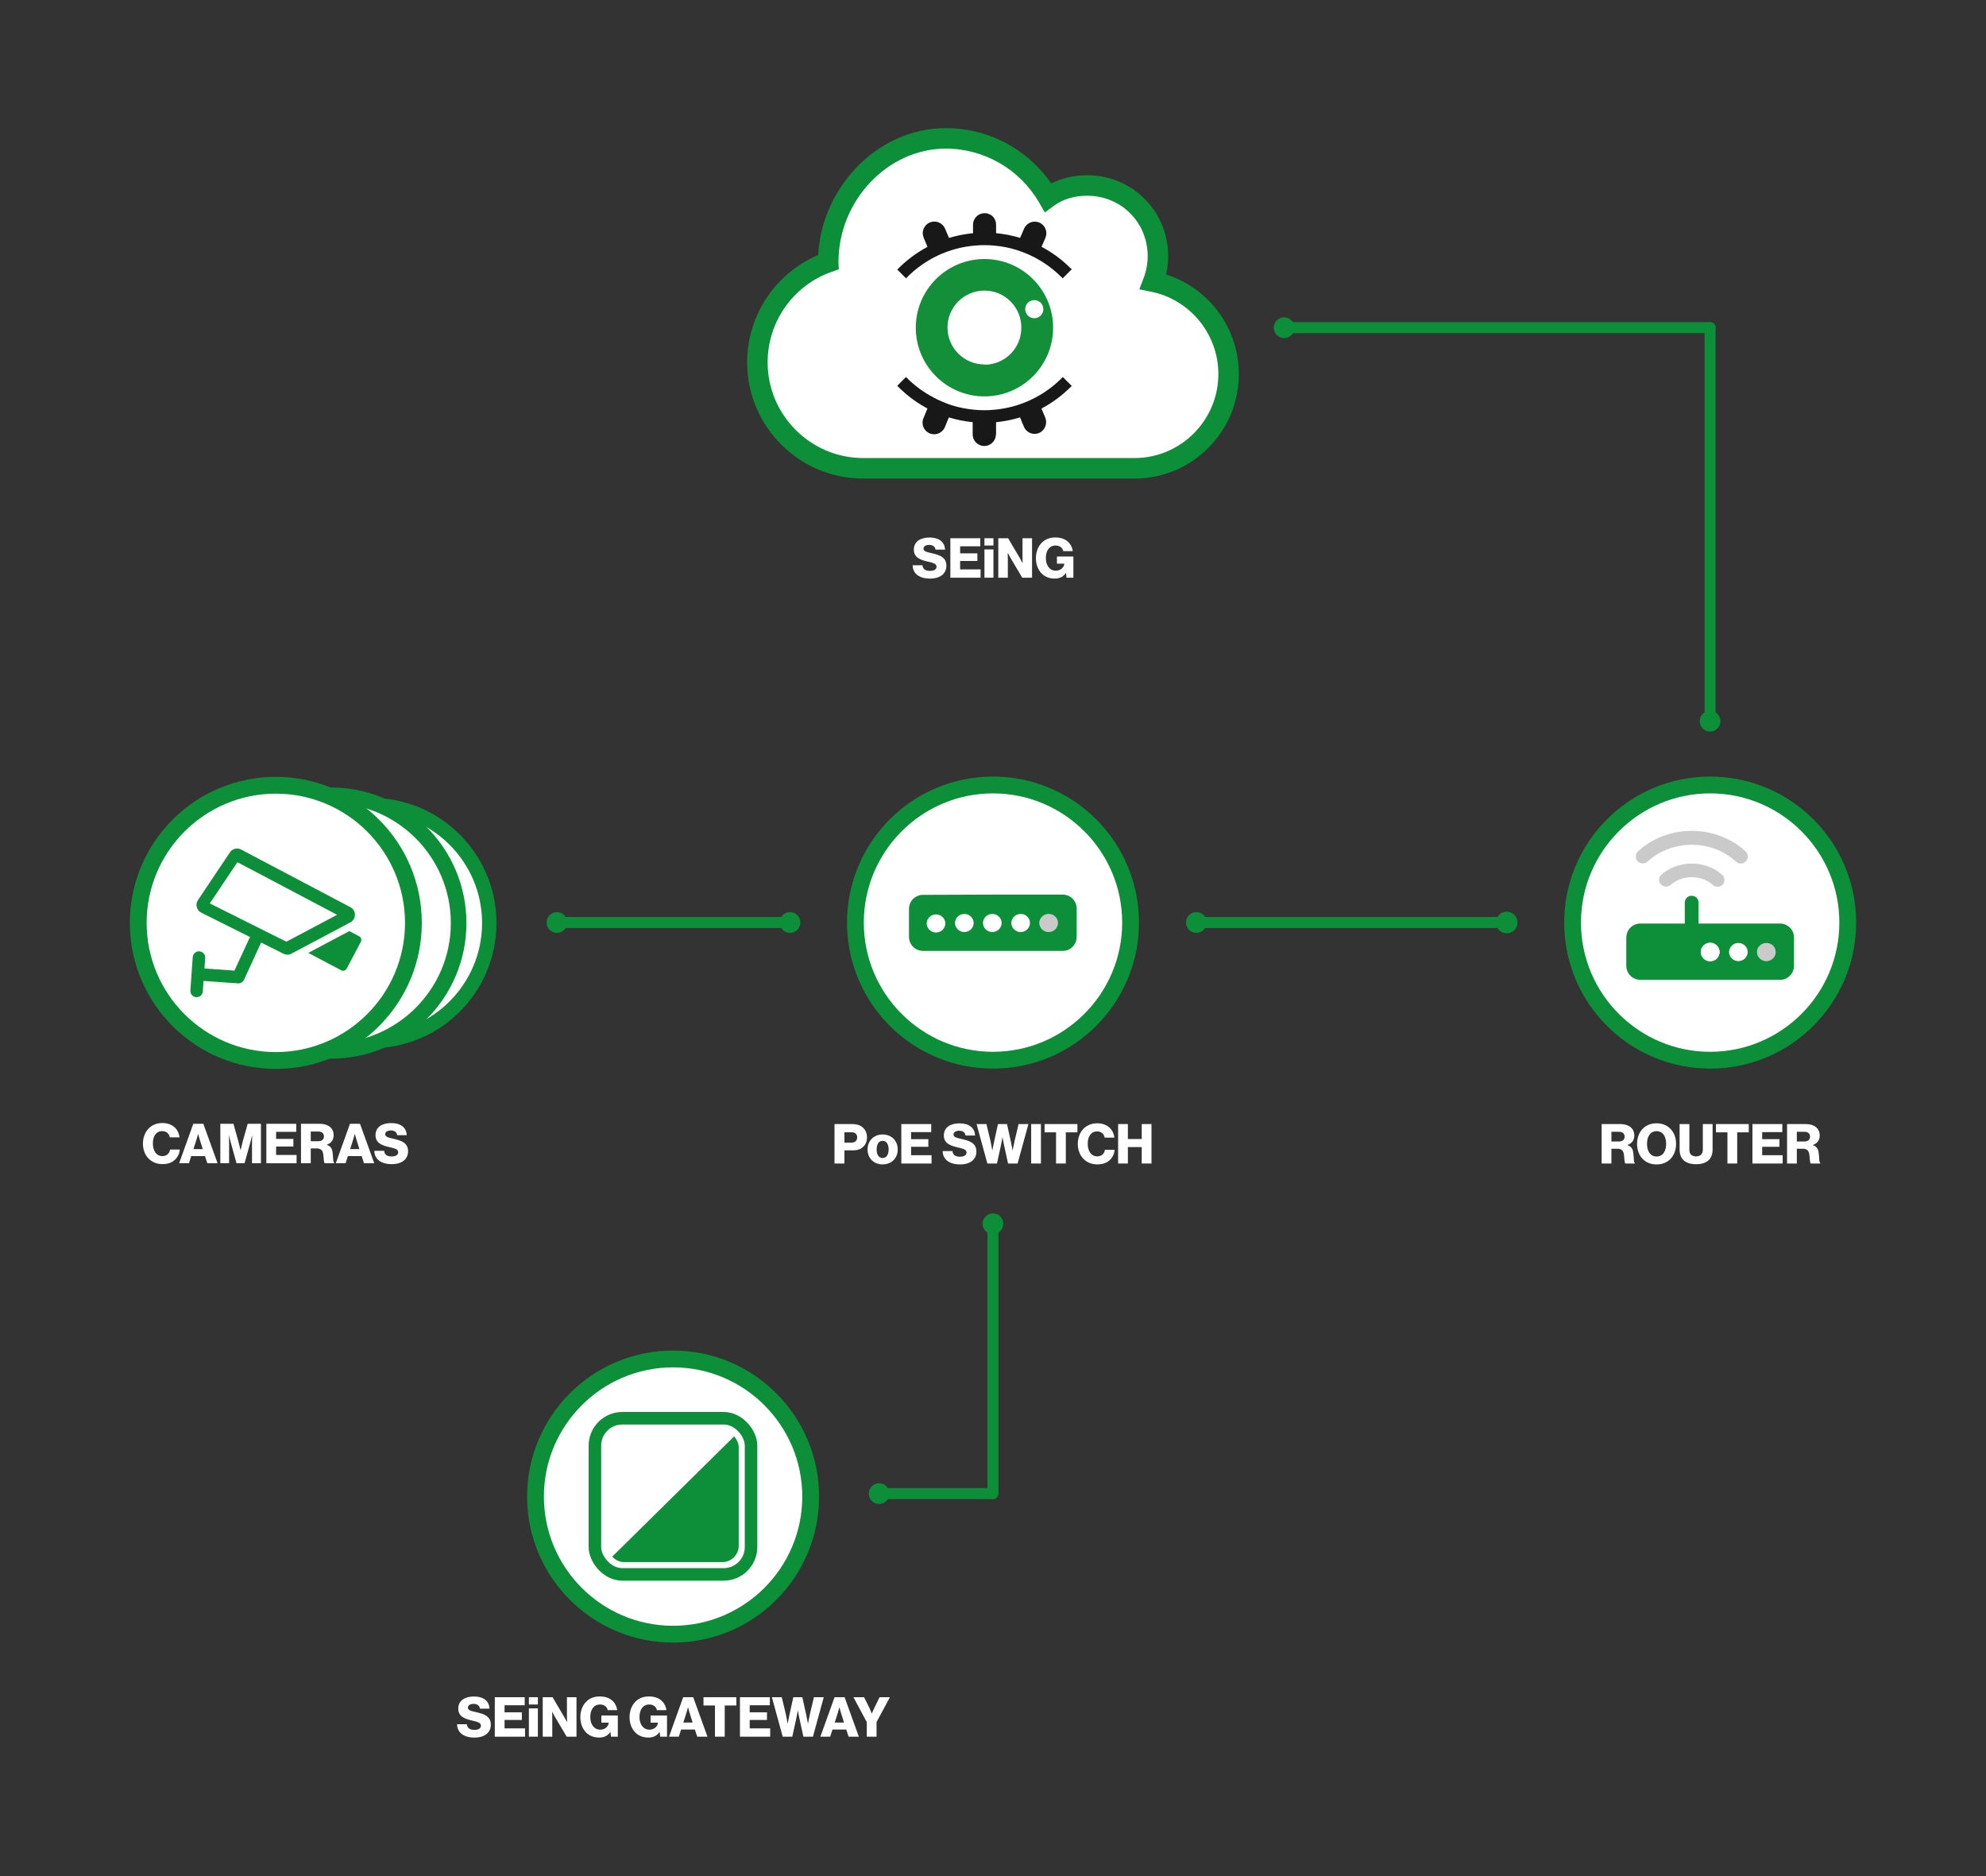 <?xml version="1.0" encoding="UTF-8"?>
<svg xmlns="http://www.w3.org/2000/svg" viewBox="0 0 3600 3400">
  <rect x="0" y="0" width="3600" height="3400" fill="#333333" stroke="none"/>
  <defs>
    <style>
      .cls-1 {
        opacity: .21;
      }

      .cls-1, .cls-2, .cls-3 {
        isolation: isolate;
      }

      .cls-4 {
        stroke: #fff;
      }

      .cls-4, .cls-5 {
        stroke-miterlimit: 10;
        stroke-width: 22.68px;
      }

      .cls-4, .cls-5, .cls-6 {
        fill: none;
      }

      .cls-7 {
        fill: #128f38;
      }

      .cls-8 {
        fill: #0d8e38;
      }

      .cls-5, .cls-6 {
        stroke: #0d8e38;
      }

      .cls-6 {
        stroke-linecap: round;
        stroke-linejoin: round;
        stroke-width: 20px;
      }

      .cls-9, .cls-3 {
        fill: #fff;
      }

      .cls-10 {
        fill: #181818;
      }
    </style>
  </defs>
  <g class="cls-2">
    <g id="Layer_2" data-name="Layer 2">
      <g>
        <circle class="cls-9" cx="3100.12" cy="1672.22" r="249.5"/>
        <path class="cls-8" d="M3100,1936.61c-35.72,0-70.37-7-103.01-20.8-31.51-13.33-59.81-32.41-84.11-56.7-24.3-24.3-43.37-52.59-56.7-84.11-13.8-32.63-20.8-67.29-20.8-103s7-70.37,20.8-103.01c13.33-31.51,32.41-59.81,56.7-84.11,24.3-24.3,52.59-43.37,84.11-56.7,32.63-13.8,67.29-20.8,103.01-20.8s70.37,7,103,20.8c31.51,13.33,59.81,32.41,84.11,56.7,24.3,24.3,43.37,52.59,56.7,84.11,13.8,32.63,20.8,67.29,20.8,103.01s-7,70.37-20.8,103c-13.33,31.51-32.41,59.81-56.7,84.11-24.3,24.3-52.59,43.37-84.11,56.7-32.63,13.8-67.29,20.8-103,20.8ZM3100,1437.83c-129.12,0-234.17,105.05-234.17,234.17s105.05,234.17,234.17,234.17,234.17-105.05,234.17-234.17-105.05-234.17-234.17-234.17Z"/>
      </g>
      <path class="cls-1" d="M3185,1725.42c0,8.87,7.57,16.43,16.91,16.43,9.34,0,16.91-7.57,16.91-16.43s-7.57-16.43-16.91-16.43c-9.35,0-16.91,7.57-16.91,16.43ZM2965.18,1552.19c0,3.08,1.11,6.16,3.32,8.58,4.74,5.16,12.77,5.5,17.92.75,44.23-40.71,116.15-40.71,160.38,0,5.18,4.76,13.21,4.44,17.97-.74,4.7-5.17,4.86-13.21-.79-17.95-53.69-49.42-141.04-49.42-194.72,0-2.69,2.5-4.07,5.93-4.07,9.35ZM3011.76,1584.95c-2.86,2.5-4.31,6.02-4.31,9.55,0,3.01,1.06,5.97,3.18,7.93,4.63,5.27,12.64,5.79,17.9,1.16,21.03-18.48,55.23-18.48,76.25,0,5.23,5.07,13.26,4.54,18.34-.69,4.17-5.28,3.65-13.32-1.64-17.91-30.23-26.62-79.47-26.62-109.72-.04Z"/>
      <path class="cls-8" d="M2948,1699.08v51.27c0,14.01,11.36,25.36,25.36,25.36h253.78c13.52,0,24.86-11.37,24.86-25.86v-50.78c0-14.01-11.35-25.36-25.36-25.36h-147.64v-38.05c0-6.55-5.57-12.68-12.97-12.21-6.44,0-12.03,5.2-12.03,12.21v38.05h-80.64c-14.01,0-25.36,11.36-25.36,25.36ZM3184.93,1725.4c0-8.84,7.6-16.43,16.91-16.43,9.31,0,16.91,7.12,16.91,16.43,0,8.84-7.6,16.43-16.91,16.43s-16.91-7.61-16.91-16.43ZM3134.2,1725.4c0-8.84,7.6-16.43,16.91-16.43,9.31,0,16.91,7.12,16.91,16.43,0,8.84-7.6,16.43-16.91,16.43s-16.91-7.61-16.91-16.43Z"/>
      <path class="cls-3" d="M3083.09,1724.99c0,8.87,7.57,16.43,16.91,16.43,9.34,0,16.91-7.57,16.91-16.43s-7.57-16.43-16.91-16.43c-9.35,0-16.91,7.57-16.91,16.43Z"/>
      <path class="cls-3" d="M3083.09,1724.99c0,8.87,7.57,16.43,16.91,16.43,9.34,0,16.91-7.57,16.91-16.43,0-8.87-7.57-16.43-16.91-16.43-9.35,0-16.91,7.57-16.91,16.43Z"/>
      <path class="cls-3" d="M3083.09,1725.86c0,8.87,7.57,16.43,16.91,16.43,9.34,0,16.91-7.57,16.91-16.43s-7.57-16.43-16.91-16.43c-9.35,0-16.91,7.57-16.91,16.43Z"/>
      <g id="POE">
        <g>
          <g>
            <circle class="cls-9" cx="1800.2" cy="1671.78" r="249.5"/>
            <path class="cls-8" d="M1800,1936.61c-35.72,0-70.37-7-103.01-20.8-31.51-13.33-59.81-32.41-84.11-56.7-24.3-24.3-43.37-52.59-56.7-84.11-13.8-32.63-20.8-67.29-20.8-103s7-70.37,20.8-103.01c13.33-31.51,32.41-59.81,56.7-84.11,24.3-24.3,52.59-43.37,84.11-56.7,32.63-13.8,67.29-20.8,103.01-20.8s70.37,7,103,20.8c31.51,13.33,59.81,32.41,84.11,56.7,24.3,24.3,43.37,52.59,56.7,84.11,13.8,32.63,20.8,67.29,20.8,103.01s-7,70.37-20.8,103c-13.33,31.51-32.41,59.81-56.7,84.11-24.3,24.3-52.59,43.37-84.11,56.7-32.63,13.8-67.29,20.8-103,20.8ZM1800,1437.83c-129.12,0-234.17,105.05-234.17,234.17s105.05,234.17,234.17,234.17,234.17-105.05,234.17-234.17-105.05-234.17-234.17-234.17Z"/>
          </g>
          <g id="Switch">
            <path class="cls-8" d="M1799.7,1621.28l-126.67.47c-13.99,0-25.33,11.37-25.33,25.38v50.78c0,14.01,11.36,25.36,25.36,25.36h253.78c13.52,0,24.86-11.37,24.86-25.86v-50.78c0-14.01-11.36-25.36-25.36-25.36h-126.64M1883.93,1672.71c0-8.84,7.6-16.43,16.91-16.43,9.31,0,16.91,7.12,16.91,16.43,0,8.84-7.6,16.43-16.91,16.43-9.3,0-16.91-7.61-16.91-16.43ZM1833.2,1672.71c0-8.84,7.6-16.43,16.91-16.43,9.31,0,16.91,7.12,16.91,16.43,0,8.84-7.6,16.43-16.91,16.43-9.3,0-16.91-7.61-16.91-16.43Z"/>
            <path class="cls-3" d="M1781.86,1672.71c0,8.87,7.57,16.43,16.91,16.43,9.34,0,16.91-7.57,16.91-16.43s-7.57-16.43-16.91-16.43c-9.35,0-16.91,7.57-16.91,16.43Z"/>
            <path class="cls-3" d="M1731.13,1672.71c0,8.87,7.57,16.43,16.91,16.43,9.34,0,16.91-7.57,16.91-16.43,0-8.87-7.57-16.43-16.91-16.43-9.35,0-16.91,7.57-16.91,16.43Z"/>
            <path class="cls-3" d="M1679.79,1673.57c0,8.87,7.57,16.43,16.91,16.43,9.34,0,16.91-7.57,16.91-16.43,0-8.87-7.57-16.43-16.91-16.43-9.35,0-16.91,7.57-16.91,16.43Z"/>
            <path class="cls-1" d="M1883.93,1672.73c0,8.87,7.57,16.43,16.91,16.43,9.34,0,16.91-7.57,16.91-16.43s-7.57-16.43-16.91-16.43c-9.35,0-16.91,7.57-16.91,16.43Z"/>
          </g>
        </g>
        <g>
          <path class="cls-9" d="M1512.7,2037.11h32.2c8.7,0,15.1,2.4,19.5,6.6,4.6,4.3,7.2,10.4,7.2,17.6,0,13.7-9.5,23.4-24.2,23.4h-16.7v23.9h-18v-71.5ZM1543.8,2070.71c6.4,0,10-3.8,10-9.5s-3.7-9.2-10-9.2h-13.1v18.7h13.1Z"/>
          <path class="cls-9" d="M1572.6,2083.11c0-15.4,11-27.1,27.4-27.1s27.3,11.7,27.3,27.1-10.8,27.1-27.3,27.1-27.4-11.7-27.4-27.1ZM1610.8,2083.11c0-9.3-3.8-15.6-10.9-15.6s-10.8,6.3-10.8,15.6,3.7,15.5,10.8,15.5,10.9-6.2,10.9-15.5Z"/>
          <path class="cls-9" d="M1633.8,2037.11h54.2v14.6h-36.5v12.8h31.3v13.8h-31.3v15.3h37.1v15h-54.8v-71.5Z"/>
          <path class="cls-9" d="M1708.7,2086.11h17.8c.8,7.2,5.5,10.2,14,10.2,5.8,0,11.5-2.1,11.5-7.5,0-5.7-5.8-6.9-15.6-9.3-12.4-2.9-25.5-6.7-25.5-21.7s12.4-22,28.4-22,27.5,7,28.2,22h-17.3c-.7-5.5-4.9-8.6-11.5-8.6-6.2,0-10.3,2.7-10.3,6.7,0,5,5.5,6.2,16.2,8.6,13.3,3.1,25.3,7.2,25.3,22.5s-12.8,23.3-29.3,23.3c-19,0-31.5-8.4-31.9-24.2Z"/>
          <path class="cls-9" d="M1770.2,2037.11h17.9l7.2,30c1.6,6.9,3.3,17.7,3.3,17.7h.2s1.9-9.8,3.5-17l6.7-30.7h16.4l6.7,30.5c1.6,7.3,3.4,17.2,3.4,17.2h.2s2-10.8,3.6-17.9l7.1-29.8h17.8l-19.6,71.5h-17.3l-7.5-34.3c-1.3-5.7-2.5-13.3-2.5-13.3h-.2s-1.2,7.6-2.4,13.3l-7.5,34.3h-17.4l-19.6-71.5Z"/>
          <path class="cls-9" d="M1869.2,2037.11h17.7v71.5h-17.7v-71.5Z"/>
          <path class="cls-9" d="M1914.3,2052.11h-20.8v-15h59.5v15h-21v56.5h-17.7v-56.5Z"/>
          <path class="cls-9" d="M1953.7,2073.11c0-21.3,13.9-37.4,35.2-37.4,8.3,0,15.3,2.4,20.4,6.3,6.2,4.7,9.8,11.7,10.7,19.7h-17.7c-.9-6.4-5.9-11.3-13.5-11.3-11.6,0-17.1,9.7-17.1,22.7s6.6,22.6,17.2,22.6c7.9,0,13.1-5,13.9-11.9h17.7c-.5,7.1-3.7,13.6-8.6,18.3-5.5,5.3-12.8,8.1-22.9,8.1-21,0-35.3-15.7-35.3-37.1Z"/>
          <path class="cls-9" d="M2026.8,2037.11h17.7v27.1h25.1v-27.1h17.7v71.5h-17.7v-29.8h-25.1v29.8h-17.7v-71.5Z"/>
        </g>
      </g>
      <g>
        <path class="cls-9" d="M2903.3,2037.11h34.2c14.2,0,25,7.3,25,20.6,0,8.3-4.1,14.4-12.4,17.3v.3c6.2,2.1,9.4,6,10.4,13.1,1.5,9.4.5,18.4,3,19.3v.9h-17.2c-1.9-1.1-1.6-9.5-2.7-16.6-.9-6.6-4.3-10.2-11.9-10.2h-10.7v26.8h-17.7v-71.5ZM2934.3,2068.71c7,0,10.6-3.3,10.6-8.7s-3.4-8.9-10.2-8.9h-13.7v17.6h13.3Z"/>
        <path class="cls-9" d="M2967.5,2073.01c0-21.4,13.7-37.3,35.3-37.3s35.4,15.9,35.4,37.3-13.7,37.3-35.4,37.3-35.3-15.9-35.3-37.3ZM3020.2,2073.01c0-13-5.7-23-17.3-23s-17.4,10-17.4,23,5.9,22.9,17.4,22.9,17.3-9.9,17.3-22.9Z"/>
        <path class="cls-9" d="M3044.6,2083.41v-46.3h17.7v46.9c0,7,3.6,11.7,12.3,11.7,8.2,0,12.1-5,12.1-12v-46.6h17.7v46.3c0,16.5-9.9,26.5-29.8,26.5s-30-9.8-30-26.5Z"/>
        <path class="cls-9" d="M3131.3,2052.11h-20.8v-15h59.5v15h-21v56.5h-17.7v-56.5Z"/>
        <path class="cls-9" d="M3176.6,2037.11h54.2v14.6h-36.5v12.8h31.3v13.8h-31.3v15.3h37.1v15h-54.8v-71.5Z"/>
        <path class="cls-9" d="M3239.4,2037.11h34.2c14.2,0,25,7.3,25,20.6,0,8.3-4.1,14.4-12.4,17.3v.3c6.2,2.1,9.4,6,10.4,13.1,1.5,9.4.5,18.4,3,19.3v.9h-17.2c-1.9-1.1-1.6-9.5-2.7-16.6-.9-6.6-4.3-10.2-11.9-10.2h-10.7v26.8h-17.7v-71.5ZM3270.4,2068.71c7,0,10.6-3.3,10.6-8.7s-3.4-8.9-10.2-8.9h-13.7v17.6h13.3Z"/>
      </g>
      <g>
        <g id="Layer_2-2" data-name="Layer 2">
          <g id="Layer_1-2" data-name="Layer 1-2">
            <g id="uuid-ae1b3c58-b490-456f-ac00-5cbb914742ae" data-name="Layer 2-2">
              <g id="Layer_1-2-2" data-name="Layer 1-2-2">
                <g>
                  <path class="cls-9" d="M1501.14,472.68c-.17-3.61,0,3.61,0,0,0-118.06,95.35-224.5,213.4-224.5,79.19,0,148.23,43.07,185.22,107.11,20.3-14.82,44.87-21.63,71.18-21.63,70.78,0,128.2,56.22,128.2,128.21,0,16.29-3.07,31.78-8.55,46.21,77.99,15.76,136.74,84.8,136.74,167.47,0,94.42-76.52,170.94-170.93,170.94h-491.43c-106.2,0-192.3-86.14-192.3-192.31,0-83.87,53.64-155.18,128.47-181.49Z"/>
                  <path class="cls-8" d="M2056.25,867.3h-491.15c-56.29,0-109.22-21.93-149.03-61.75-39.81-39.82-61.73-92.74-61.73-149.03,0-85.02,51.23-161.51,128.74-194.25,1.44-26.92,7.39-53.42,17.75-78.96,11.65-28.71,28.23-54.71,49.29-77.28,21.36-22.9,46.11-40.95,73.56-53.66,28.93-13.39,59.51-20.18,90.9-20.18,41.52,0,82.26,11.1,117.82,32.1,29.03,17.15,54.05,40.5,73.21,68.18,19.22-9.76,41.42-14.86,65.22-14.86,39.28,0,76.11,15.09,103.68,42.49,27.74,27.56,43.02,64.58,43.02,104.22,0,11.15-1.26,22.22-3.77,33.08,34.37,10.96,65.29,31.76,88.53,59.87,27.96,33.83,43.36,76.66,43.36,120.6,0,50.6-19.7,98.17-55.47,133.95-35.77,35.77-83.34,55.48-133.94,55.48ZM1501.86,494.74c-66.26,25.9-110.37,90.17-110.37,161.78,0,95.74,77.88,173.63,173.61,173.63h491.15c83.96,0,152.26-68.31,152.26-152.27,0-72.18-51.21-134.91-121.77-149.17l-21.46-4.34,7.77-20.47c4.87-12.82,7.33-26.14,7.33-39.59,0-61.43-48.12-109.56-109.55-109.56-23.54,0-43.78,6.07-60.18,18.05l-16.7,12.19-10.34-17.9c-34.83-60.3-99.6-97.76-169.03-97.76-105.4,0-194.47,93.99-194.7,205.36l.64,13.37-18.67,6.67h0Z"/>
                  <path class="cls-10" d="M1940.43,485.98c-15.45-15.47-33.14-28.53-52.47-38.74l7.16-16.48c4.45-10.73-.64-23.04-11.37-27.49-10.73-4.45-23.04.64-27.49,11.37h0l-7.16,16.48c-14.18-4.3-28.76-7.16-43.52-8.54v-15.1c.15-5.66-2-11.13-5.97-15.16-8.31-8.14-21.66-8.01-29.8.31-3.83,3.91-5.98,9.15-6.02,14.61v15.4c-14.76,1.36-29.35,4.25-43.52,8.6l-7.16-16.77c-4.45-10.73-16.76-15.82-27.49-11.37-10.73,4.45-15.82,16.76-11.37,27.49l6.98,16.83c-19.38,10.32-37.13,23.45-52.65,38.98l-2.09,2.15,15.88,15.88,2.03-2.09c32.72-33.01,76.12-53.31,122.44-57.25,11.81-1.13,23.71-1.13,35.52,0,13.97,1.2,27.76,3.94,41.13,8.18,30.44,9.6,58.11,26.41,80.65,49.01l2.15,2.09,16.6-16.54-2.45-1.85Z"/>
                </g>
                <path class="cls-10" d="M1942.88,699.57l-16.3-16.3-2.15,2.15c-32.82,32.87-76.17,53.12-122.44,57.19-11.81,1.13-23.71,1.13-35.52,0-13.9-1.24-27.62-3.94-40.95-8.06-11.32-3.64-22.29-8.3-32.77-13.91-17.8-9.24-34.1-21.11-48.35-35.22l-2.15-2.15-15.76,15.88,2.09,2.15c15.49,15.54,33.22,28.68,52.59,38.98l-6.63,16.18c-5.25,10.39-1.09,23.06,9.29,28.31,10.39,5.25,23.06,1.09,28.31-9.29.36-.71.68-1.44.95-2.19l6.86-16.83c14.09,4.29,28.56,7.17,43.22,8.6v21.25c-.5,11.63,8.51,21.46,20.14,21.96,11.48.5,21.24-8.29,21.94-19.76.16-.73.26-1.47.3-2.21v-21.13c14.74-1.45,29.3-4.37,43.46-8.72l6.92,16.66c3.17,7.95,10.85,13.17,19.4,13.19,4.01,0,7.95-1.14,11.34-3.28,8.68-5.8,12-16.97,7.88-26.56l-6.69-16.06c19.35-10.27,37.07-23.35,52.59-38.8l2.39-2.03Z"/>
                <path class="cls-7" d="M1784.57,469.44c-68.74-.03-124.49,55.67-124.52,124.41-.03,68.74,55.67,124.49,124.41,124.52,68.74.03,124.49-55.67,124.52-124.41h0c.07-68.71-55.58-124.46-124.29-124.52-.04,0-.08,0-.12,0ZM1784.57,660.47c-36.96.07-66.97-29.84-67.04-66.8-.07-36.96,29.84-66.97,66.8-67.04,36.96-.07,66.97,29.84,67.04,66.8,0,.08,0,.16,0,.24h0c.26,36.89-29.43,67.01-66.32,67.28-.16,0-.32,0-.48,0v-.48ZM1874.83,576.72c-9.07,0-16.42-7.35-16.42-16.42,0-9.07,7.35-16.42,16.42-16.42,9.07,0,16.42,7.35,16.42,16.42,0,.02,0,.04,0,.06-.03,9.04-7.37,16.36-16.42,16.36Z"/>
              </g>
            </g>
          </g>
        </g>
        <g>
          <path class="cls-9" d="M1654.3,1024.43h17.8c.8,7.2,5.5,10.2,14,10.2,5.8,0,11.5-2.1,11.5-7.5,0-5.7-5.8-6.9-15.6-9.3-12.4-2.9-25.5-6.7-25.5-21.7s12.4-22,28.4-22,27.5,7,28.2,22h-17.3c-.7-5.5-4.9-8.6-11.5-8.6-6.2,0-10.3,2.7-10.3,6.7,0,5,5.5,6.2,16.2,8.6,13.3,3.1,25.3,7.2,25.3,22.5s-12.8,23.3-29.3,23.3c-19,0-31.5-8.4-31.9-24.2Z"/>
          <path class="cls-9" d="M1722.7,975.43h54.2v14.6h-36.5v12.8h31.3v13.8h-31.3v15.3h37.1v15h-54.8v-71.5Z"/>
          <path class="cls-9" d="M1784.5,975.43h16.3v13.2h-16.3v-13.2ZM1784.5,995.73h16.3v51.2h-16.3v-51.2Z"/>
          <path class="cls-9" d="M1809.6,975.43h17.8l21.2,35.9c1.1,2,4.9,9.1,4.9,9.1h.2s-.2-8.6-.2-11.1v-33.9h17.3v71.5h-17.8l-21-35.4c-1.2-1.9-5.1-9.6-5.1-9.6h-.2s.2,9.2.2,11.7v33.3h-17.3v-71.5Z"/>
          <path class="cls-9" d="M1887.4,1038.53c-6.2-6.8-9.6-16.2-9.6-27.1s3.8-21.1,10.6-27.9c5.9-6,14.2-9.5,24.5-9.5,18.4,0,29.4,9.8,31.7,24.8h-17.2c-1.3-5.8-6.1-10.2-13.9-10.2-11.8,0-17.7,9.8-17.7,22.8s6.8,22.8,18,22.8c9.3,0,14.8-6.2,15.5-12.5v-.2h-13.4v-13h29.8v38.4h-12.4l-1-8.6h-.2c-4.7,7.3-11.7,10.2-20.3,10.2-10.2,0-18.5-3.6-24.4-10Z"/>
        </g>
      </g>
      <g id="Layer_13" data-name="Layer 13">
        <g>
          <g>
            <circle class="cls-9" cx="672.8" cy="1672.76" r="214"/>
            <path class="cls-8" d="M673.13,1899.69c-30.61,0-60.32-6-88.29-17.83-27.01-11.42-51.27-27.78-72.09-48.6-20.83-20.83-37.18-45.08-48.6-72.09-11.83-27.97-17.83-57.68-17.83-88.29s6-60.32,17.83-88.29c11.42-27.01,27.78-51.27,48.6-72.09,20.83-20.83,45.08-37.18,72.09-48.6,27.97-11.83,57.68-17.83,88.29-17.83s60.32,6,88.29,17.83c27.01,11.42,51.27,27.78,72.09,48.6,20.83,20.83,37.18,45.08,48.6,72.09,11.83,27.97,17.83,57.68,17.83,88.29s-6,60.32-17.83,88.29c-11.42,27.01-27.78,51.27-48.6,72.09-20.83,20.83-45.08,37.18-72.09,48.6-27.97,11.83-57.68,17.83-88.29,17.83ZM673.13,1472.16c-110.68,0-200.72,90.04-200.72,200.72s90.04,200.72,200.72,200.72,200.72-90.04,200.72-200.72-90.04-200.72-200.72-200.72Z"/>
          </g>
          <g>
            <circle class="cls-9" cx="599.3" cy="1672.79" r="231.5"/>
            <path class="cls-8" d="M599.78,1918.59c-33.17,0-65.35-6.5-95.65-19.32-29.26-12.38-55.54-30.09-78.1-52.65-22.56-22.56-40.28-48.84-52.65-78.1-12.82-30.3-19.32-62.48-19.32-95.65s6.5-65.35,19.32-95.65c12.38-29.26,30.09-55.54,52.65-78.1,22.56-22.56,48.84-40.28,78.1-52.65,30.3-12.82,62.48-19.32,95.65-19.32s65.35,6.5,95.65,19.32c29.26,12.38,55.54,30.09,78.1,52.65,22.56,22.56,40.28,48.84,52.65,78.1,12.82,30.3,19.32,62.48,19.32,95.65s-6.5,65.35-19.32,95.65c-12.38,29.26-30.09,55.54-52.65,78.1-22.56,22.56-48.84,40.28-78.1,52.65-30.3,12.82-62.48,19.32-95.65,19.32ZM599.78,1455.43c-119.9,0-217.44,97.54-217.44,217.44s97.54,217.44,217.44,217.44,217.44-97.54,217.44-217.44-97.54-217.44-217.44-217.44Z"/>
          </g>
          <g>
            <path class="cls-9" d="M259.1,2072.61c0-21.3,13.9-37.4,35.2-37.4,8.3,0,15.3,2.4,20.4,6.3,6.2,4.7,9.8,11.7,10.7,19.7h-17.7c-.9-6.4-5.9-11.3-13.5-11.3-11.6,0-17.1,9.7-17.1,22.7s6.6,22.6,17.2,22.6c7.9,0,13.1-5,13.9-11.9h17.7c-.5,7.1-3.7,13.6-8.6,18.3-5.5,5.3-12.8,8.1-22.9,8.1-21,0-35.3-15.7-35.3-37.1Z"/>
            <path class="cls-9" d="M350.4,2036.61h18.2l25.8,71.5h-18.6l-4.2-12.9h-25l-4.1,12.9h-17.8l25.7-71.5ZM367.5,2082.51l-5.4-17.3c-1.2-3.7-2.8-10.1-2.8-10.1h-.2s-1.7,6.4-2.9,10.1l-5.5,17.3h16.8Z"/>
            <path class="cls-9" d="M399.4,2036.61h23.8l8.7,31.3c1.3,4.5,4.1,16.3,4.1,16.3h.2s2.8-11.8,4-16.3l8.8-31.3h24v71.5h-16.2v-36c0-2.9.3-14.3.3-14.3h-.2s-2.5,10.7-3.3,13.3l-10.3,37h-14.6l-10.2-36.9c-.8-2.6-3.3-13.4-3.3-13.4h-.2s.3,11.5.3,14.4v35.9h-15.9v-71.5Z"/>
            <path class="cls-9" d="M482.8,2036.61h54.2v14.6h-36.5v12.8h31.3v13.8h-31.3v15.3h37.1v15h-54.8v-71.5Z"/>
            <path class="cls-9" d="M545.6,2036.61h34.2c14.2,0,25,7.3,25,20.6,0,8.3-4.1,14.4-12.4,17.3v.3c6.2,2.1,9.4,6,10.4,13.1,1.5,9.4.5,18.4,3,19.3v.9h-17.2c-1.9-1.1-1.6-9.5-2.7-16.6-.9-6.6-4.3-10.2-11.9-10.2h-10.7v26.8h-17.7v-71.5ZM576.6,2068.21c7,0,10.6-3.3,10.6-8.7s-3.4-8.9-10.2-8.9h-13.7v17.6h13.3Z"/>
            <path class="cls-9" d="M634.4,2036.61h18.2l25.8,71.5h-18.6l-4.2-12.9h-25l-4.1,12.9h-17.8l25.7-71.5ZM651.5,2082.51l-5.4-17.3c-1.2-3.7-2.8-10.1-2.8-10.1h-.2s-1.7,6.4-2.9,10.1l-5.5,17.3h16.8Z"/>
            <path class="cls-9" d="M678.5,2085.61h17.8c.8,7.2,5.5,10.2,14,10.2,5.8,0,11.5-2.1,11.5-7.5,0-5.7-5.8-6.9-15.6-9.3-12.4-2.9-25.5-6.7-25.5-21.7s12.4-22,28.4-22,27.5,7,28.2,22h-17.3c-.7-5.5-4.9-8.6-11.5-8.6-6.2,0-10.3,2.7-10.3,6.7,0,5,5.5,6.2,16.2,8.6,13.3,3.1,25.3,7.2,25.3,22.5s-12.8,23.3-29.3,23.3c-19,0-31.5-8.4-31.9-24.2Z"/>
          </g>
          <g>
            <g>
              <circle class="cls-9" cx="499.55" cy="1672.88" r="249.5"/>
              <path class="cls-8" d="M500,1937.11c-35.72,0-70.37-7-103.01-20.8-31.51-13.33-59.81-32.41-84.11-56.7-24.3-24.3-43.37-52.59-56.7-84.11-13.8-32.63-20.8-67.29-20.8-103s7-70.37,20.8-103.01c13.33-31.51,32.41-59.81,56.7-84.11,24.3-24.3,52.59-43.37,84.11-56.7,32.63-13.8,67.29-20.8,103.01-20.8s70.37,7,103,20.8c31.51,13.33,59.81,32.41,84.11,56.7,24.3,24.3,43.37,52.59,56.7,84.11,13.8,32.63,20.8,67.29,20.8,103.01s-7,70.37-20.8,103c-13.33,31.51-32.41,59.81-56.7,84.11-24.3,24.3-52.59,43.37-84.11,56.7-32.63,13.8-67.29,20.8-103,20.8ZM500,1438.33c-129.12,0-234.17,105.05-234.17,234.17s105.05,234.17,234.17,234.17,234.17-105.05,234.17-234.17-105.05-234.17-234.17-234.17Z"/>
            </g>
            <g id="Layer_10" data-name="Layer 10">
              <g>
                <path class="cls-8" d="M656.23,1700.66c.71,2.31.48,4.81-.63,6.95l-25.58,48.49c-2.37,4.45-7.89,6.16-12.36,3.81l-62.56-32.97,78.1-41.42,18.52,9.74c2.16,1.14,3.78,3.08,4.5,5.41Z"/>
                <path class="cls-9" d="M621.9,1762.65c-1.7,0-3.43-.4-5.03-1.25l-65.39-34.46,81.72-43.34,19.31,10.15c2.57,1.36,4.46,3.63,5.33,6.41h0c.84,2.76.58,5.68-.75,8.23l-25.59,48.5c-1.95,3.66-5.72,5.76-9.61,5.76ZM558.72,1726.93l59.73,31.48c3.63,1.91,8.15.52,10.08-3.1l25.58-48.48c.91-1.75,1.09-3.76.51-5.66-.6-1.91-1.9-3.48-3.67-4.42l-17.73-9.32-74.49,39.51Z"/>
              </g>
              <g>
                <path class="cls-8" d="M635.32,1642.27l-198.01-104.45c-1.98-.95-4.13-1.52-6.32-1.67-6.21-.45-12.18,2.47-15.63,7.65l-57.95,86.51c-2.87,4.23-3.71,9.53-2.28,14.44,1.41,4.92,4.93,8.97,9.6,11.07l86.16,43.05-26.95,58.38-51.54-3.65,1.23-17.29c.51-7.16-4.88-13.38-12.05-13.89-7.16-.51-13.38,4.88-13.89,12.05h0l-4.3,60.51c-.51,7.16,4.88,13.38,12.05,13.89,7.16.51,13.38-4.88,13.89-12.05l1.23-17.29,60.53,4.3c5.4.38,10.47-2.61,12.76-7.51l30.32-65.84,39.69,19.83c1.86.83,3.86,1.34,5.9,1.48,3.22.23,6.43-.45,9.28-1.97l106.82-56.69c12.55-6.64,12.2-24.73-.54-30.86ZM519.1,1704.73l-136.31-68.13,48.13-71.85,176.52,93.13-88.34,46.85Z"/>
                <path class="cls-9" d="M356.37,1810.59c-.35,0-.7-.01-1.05-.04-8.08-.58-14.19-7.62-13.61-15.7l4.3-60.51c.28-3.92,2.07-7.49,5.03-10.06,2.97-2.57,6.76-3.83,10.67-3.56,3.91.28,7.49,2.07,10.06,5.03,2.57,2.97,3.83,6.75,3.56,10.67l-1.11,15.6,48.69,3.45,25.77-55.83-84.66-42.31c-5.12-2.31-8.95-6.73-10.5-12.13-1.57-5.41-.66-11.19,2.51-15.85l57.95-86.5c3.78-5.68,10.36-8.89,17.16-8.4,2.41.17,4.74.79,6.93,1.84l198.04,104.47c6.45,3.12,10.54,9.52,10.68,16.7.14,7.21-3.74,13.79-10.11,17.17l-106.82,56.69c-3.13,1.67-6.65,2.41-10.2,2.16-2.24-.16-4.41-.71-6.46-1.62l-.07-.03-38.13-19.05-29.59,64.25c-2.57,5.51-8.35,8.92-14.41,8.49l-58.84-4.18-1.11,15.6c-.55,7.73-7.02,13.65-14.65,13.65ZM360.64,1724.07c-2.72,0-5.32.97-7.39,2.77-2.28,1.98-3.66,4.73-3.87,7.74l-4.3,60.51c-.44,6.22,4.26,11.64,10.48,12.09,6.22.45,11.64-4.26,12.09-10.48l1.35-18.98,62.21,4.42c4.67.33,9.13-2.3,11.1-6.54l31.05-67.42,41.22,20.6c1.68.75,3.46,1.19,5.29,1.32,2.9.21,5.8-.4,8.36-1.77l106.83-56.69c5.32-2.82,8.43-8.09,8.32-14.11-.11-6-3.4-11.13-8.79-13.73l-.05-.03-198.01-104.45c-1.74-.83-3.66-1.34-5.65-1.48-5.6-.41-11,2.24-14.11,6.9l-57.95,86.52c-2.6,3.84-3.35,8.58-2.06,13.02,1.28,4.46,4.44,8.1,8.67,10l.06.03,87.63,43.79-28.12,60.93-54.4-3.85,1.35-18.98c.21-3.01-.76-5.93-2.74-8.21-1.98-2.28-4.73-3.66-7.74-3.87-.27-.02-.55-.03-.82-.03ZM519.12,1706.63l-138.81-69.38,50.05-74.71,1.35.71,179.34,94.62-91.93,48.75ZM385.26,1635.95l133.81,66.88,84.74-44.94-172.34-90.93-46.21,68.99Z"/>
              </g>
            </g>
          </g>
        </g>
      </g>
      <g>
        <line class="cls-6" x1="3099.8" y1="1307.99" x2="3099.8" y2="593.84"/>
        <path class="cls-8" d="M3118.6,1307.05c0,10.38-8.42,18.8-18.8,18.8s-18.8-8.42-18.8-18.8,8.42-18.8,18.8-18.8,18.8,8.42,18.8,18.8Z"/>
      </g>
      <g>
        <line class="cls-6" x1="2326.66" y1="593.84" x2="3099.8" y2="593.84"/>
        <circle class="cls-8" cx="2327.6" cy="593.84" r="18.8" transform="translate(687.19 2348.68) rotate(-61.24)"/>
      </g>
      <g>
        <line class="cls-6" x1="2167.66" y1="1671.84" x2="2732.23" y2="1671.84"/>
        <circle class="cls-8" cx="2168.6" cy="1671.84" r="18.8" transform="translate(-205.87 3035.58) rotate(-67.5)"/>
        <circle class="cls-8" cx="2731.25" cy="1671.84" r="19.55" transform="translate(-431.88 1172.47) rotate(-22.5)"/>
      </g>
      <g id="Gateway">
        <g>
          <circle class="cls-9" cx="1220.1" cy="2712.25" r="249.5"/>
          <path class="cls-8" d="M1220.1,2976.82c-35.72,0-70.37-7-103.01-20.8-31.51-13.33-59.81-32.41-84.11-56.7-24.3-24.3-43.37-52.59-56.7-84.11-13.8-32.63-20.8-67.29-20.8-103s7-70.37,20.8-103.01c13.33-31.51,32.41-59.81,56.7-84.11,24.3-24.3,52.59-43.37,84.11-56.7,32.63-13.8,67.29-20.8,103.01-20.8s70.37,7,103,20.8c31.51,13.33,59.81,32.41,84.11,56.7,24.3,24.3,43.37,52.59,56.7,84.11,13.8,32.63,20.8,67.29,20.8,103.01s-7,70.37-20.8,103c-13.33,31.51-32.41,59.81-56.7,84.11-24.3,24.3-52.59,43.37-84.11,56.7-32.63,13.8-67.29,20.8-103,20.8ZM1220.1,2478.03c-129.12,0-234.17,105.05-234.17,234.17s105.05,234.17,234.17,234.17,234.17-105.05,234.17-234.17-105.05-234.17-234.17-234.17Z"/>
        </g>
        <polygon class="cls-8" points="1354.91 2844.75 1085.72 2844.75 1354.91 2579.35 1354.91 2844.75"/>
        <rect id="CUBE" class="cls-4" x="1089.41" y="2581.25" width="261" height="261" rx="40.89" ry="40.89"/>
        <rect id="CUBE-2" data-name="CUBE" class="cls-5" x="1078.41" y="2570.25" width="283" height="283" rx="49.6" ry="49.6"/>
        <g>
          <path class="cls-9" d="M828.5,3124.83h17.8c.8,7.2,5.5,10.2,14,10.2,5.8,0,11.5-2.1,11.5-7.5,0-5.7-5.8-6.9-15.6-9.3-12.4-2.9-25.5-6.7-25.5-21.7s12.4-22,28.4-22,27.5,7,28.2,22h-17.3c-.7-5.5-4.9-8.6-11.5-8.6-6.2,0-10.3,2.7-10.3,6.7,0,5,5.5,6.2,16.2,8.6,13.3,3.1,25.3,7.2,25.3,22.5s-12.8,23.3-29.3,23.3c-19,0-31.5-8.4-31.9-24.2Z"/>
          <path class="cls-9" d="M896.91,3075.82h54.2v14.6h-36.5v12.8h31.3v13.8h-31.3v15.3h37.1v15h-54.8v-71.5Z"/>
          <path class="cls-9" d="M958.7,3075.82h16.3v13.2h-16.3v-13.2ZM958.7,3096.12h16.3v51.2h-16.3v-51.2Z"/>
          <path class="cls-9" d="M983.8,3075.82h17.8l21.2,35.9c1.1,2,4.9,9.1,4.9,9.1h.2s-.2-8.6-.2-11.1v-33.9h17.3v71.5h-17.8l-21-35.4c-1.2-1.9-5.1-9.6-5.1-9.6h-.2s.2,9.2.2,11.7v33.3h-17.3v-71.5Z"/>
          <path class="cls-9" d="M1061.6,3138.93c-6.2-6.8-9.6-16.2-9.6-27.1s3.8-21.1,10.6-27.9c5.9-6,14.2-9.5,24.5-9.5,18.4,0,29.4,9.8,31.7,24.8h-17.2c-1.3-5.8-6.1-10.2-13.9-10.2-11.8,0-17.7,9.8-17.7,22.8s6.8,22.8,18,22.8c9.3,0,14.8-6.2,15.5-12.5v-.2h-13.4v-13h29.8v38.4h-12.4l-1-8.6h-.2c-4.7,7.3-11.7,10.2-20.3,10.2-10.2,0-18.5-3.6-24.4-10Z"/>
          <path class="cls-9" d="M1150.8,3138.93c-6.2-6.8-9.6-16.2-9.6-27.1s3.8-21.1,10.6-27.9c5.9-6,14.2-9.5,24.5-9.5,18.4,0,29.4,9.8,31.7,24.8h-17.2c-1.3-5.8-6.1-10.2-13.9-10.2-11.8,0-17.7,9.8-17.7,22.8s6.8,22.8,18,22.8c9.3,0,14.8-6.2,15.5-12.5v-.2h-13.4v-13h29.8v38.4h-12.4l-1-8.6h-.2c-4.7,7.3-11.7,10.2-20.3,10.2-10.2,0-18.5-3.6-24.4-10Z"/>
          <path class="cls-9" d="M1238.4,3075.82h18.2l25.8,71.5h-18.6l-4.2-12.9h-25l-4.1,12.9h-17.8l25.7-71.5ZM1255.5,3121.73l-5.4-17.3c-1.2-3.7-2.8-10.1-2.8-10.1h-.2s-1.7,6.4-2.9,10.1l-5.5,17.3h16.8Z"/>
          <path class="cls-9" d="M1296,3090.82h-20.8v-15h59.5v15h-21v56.5h-17.7v-56.5Z"/>
          <path class="cls-9" d="M1341.3,3075.82h54.2v14.6h-36.5v12.8h31.3v13.8h-31.3v15.3h37.1v15h-54.8v-71.5Z"/>
          <path class="cls-9" d="M1399.2,3075.82h17.9l7.2,30c1.6,6.9,3.3,17.7,3.3,17.7h.2s1.9-9.8,3.5-17l6.7-30.7h16.4l6.7,30.5c1.6,7.3,3.4,17.2,3.4,17.2h.2s2-10.8,3.6-17.9l7.1-29.8h17.8l-19.6,71.5h-17.3l-7.5-34.3c-1.3-5.7-2.5-13.3-2.5-13.3h-.2s-1.2,7.6-2.4,13.3l-7.5,34.3h-17.4l-19.6-71.5Z"/>
          <path class="cls-9" d="M1512.8,3075.82h18.2l25.8,71.5h-18.6l-4.2-12.9h-25l-4.1,12.9h-17.8l25.7-71.5ZM1529.9,3121.73l-5.4-17.3c-1.2-3.7-2.8-10.1-2.8-10.1h-.2s-1.7,6.4-2.9,10.1l-5.5,17.3h16.8Z"/>
          <path class="cls-9" d="M1571.2,3120.93l-24.2-45.1h19.3l9.2,18.5c2.4,4.9,4.7,10.9,4.7,10.9h.2s2.5-6,4.9-10.9l9.1-18.5h18.7l-24.2,45.1v26.4h-17.7v-26.4Z"/>
        </g>
      </g>
      <g>
        <line class="cls-6" x1="1432.95" y1="1671.84" x2="1008.66" y2="1671.84"/>
        <path class="cls-8" d="M1432.01,1653.05c10.38,0,18.8,8.42,18.8,18.8s-8.42,18.8-18.8,18.8-18.8-8.42-18.8-18.8,8.42-18.8,18.8-18.8Z"/>
        <path class="cls-8" d="M1009.6,1653.05c-10.38,0-18.8,8.42-18.8,18.8s8.42,18.8,18.8,18.8,18.8-8.42,18.8-18.8-8.42-18.8-18.8-18.8Z"/>
      </g>
      <g>
        <line class="cls-6" x1="1799.85" y1="2216.7" x2="1799.85" y2="2706.84"/>
        <circle class="cls-8" cx="1799.85" cy="2217.64" r="18.8" transform="translate(-988.59 2835.71) rotate(-63.43)"/>
      </g>
      <g>
        <line class="cls-6" x1="1592.66" y1="2706.84" x2="1798.8" y2="2706.84"/>
        <path class="cls-8" d="M1593.6,2725.64c-10.38,0-18.8-8.42-18.8-18.8s8.42-18.8,18.8-18.8,18.8,8.42,18.8,18.8-8.42,18.8-18.8,18.8Z"/>
      </g>
    </g>
  </g>
</svg>